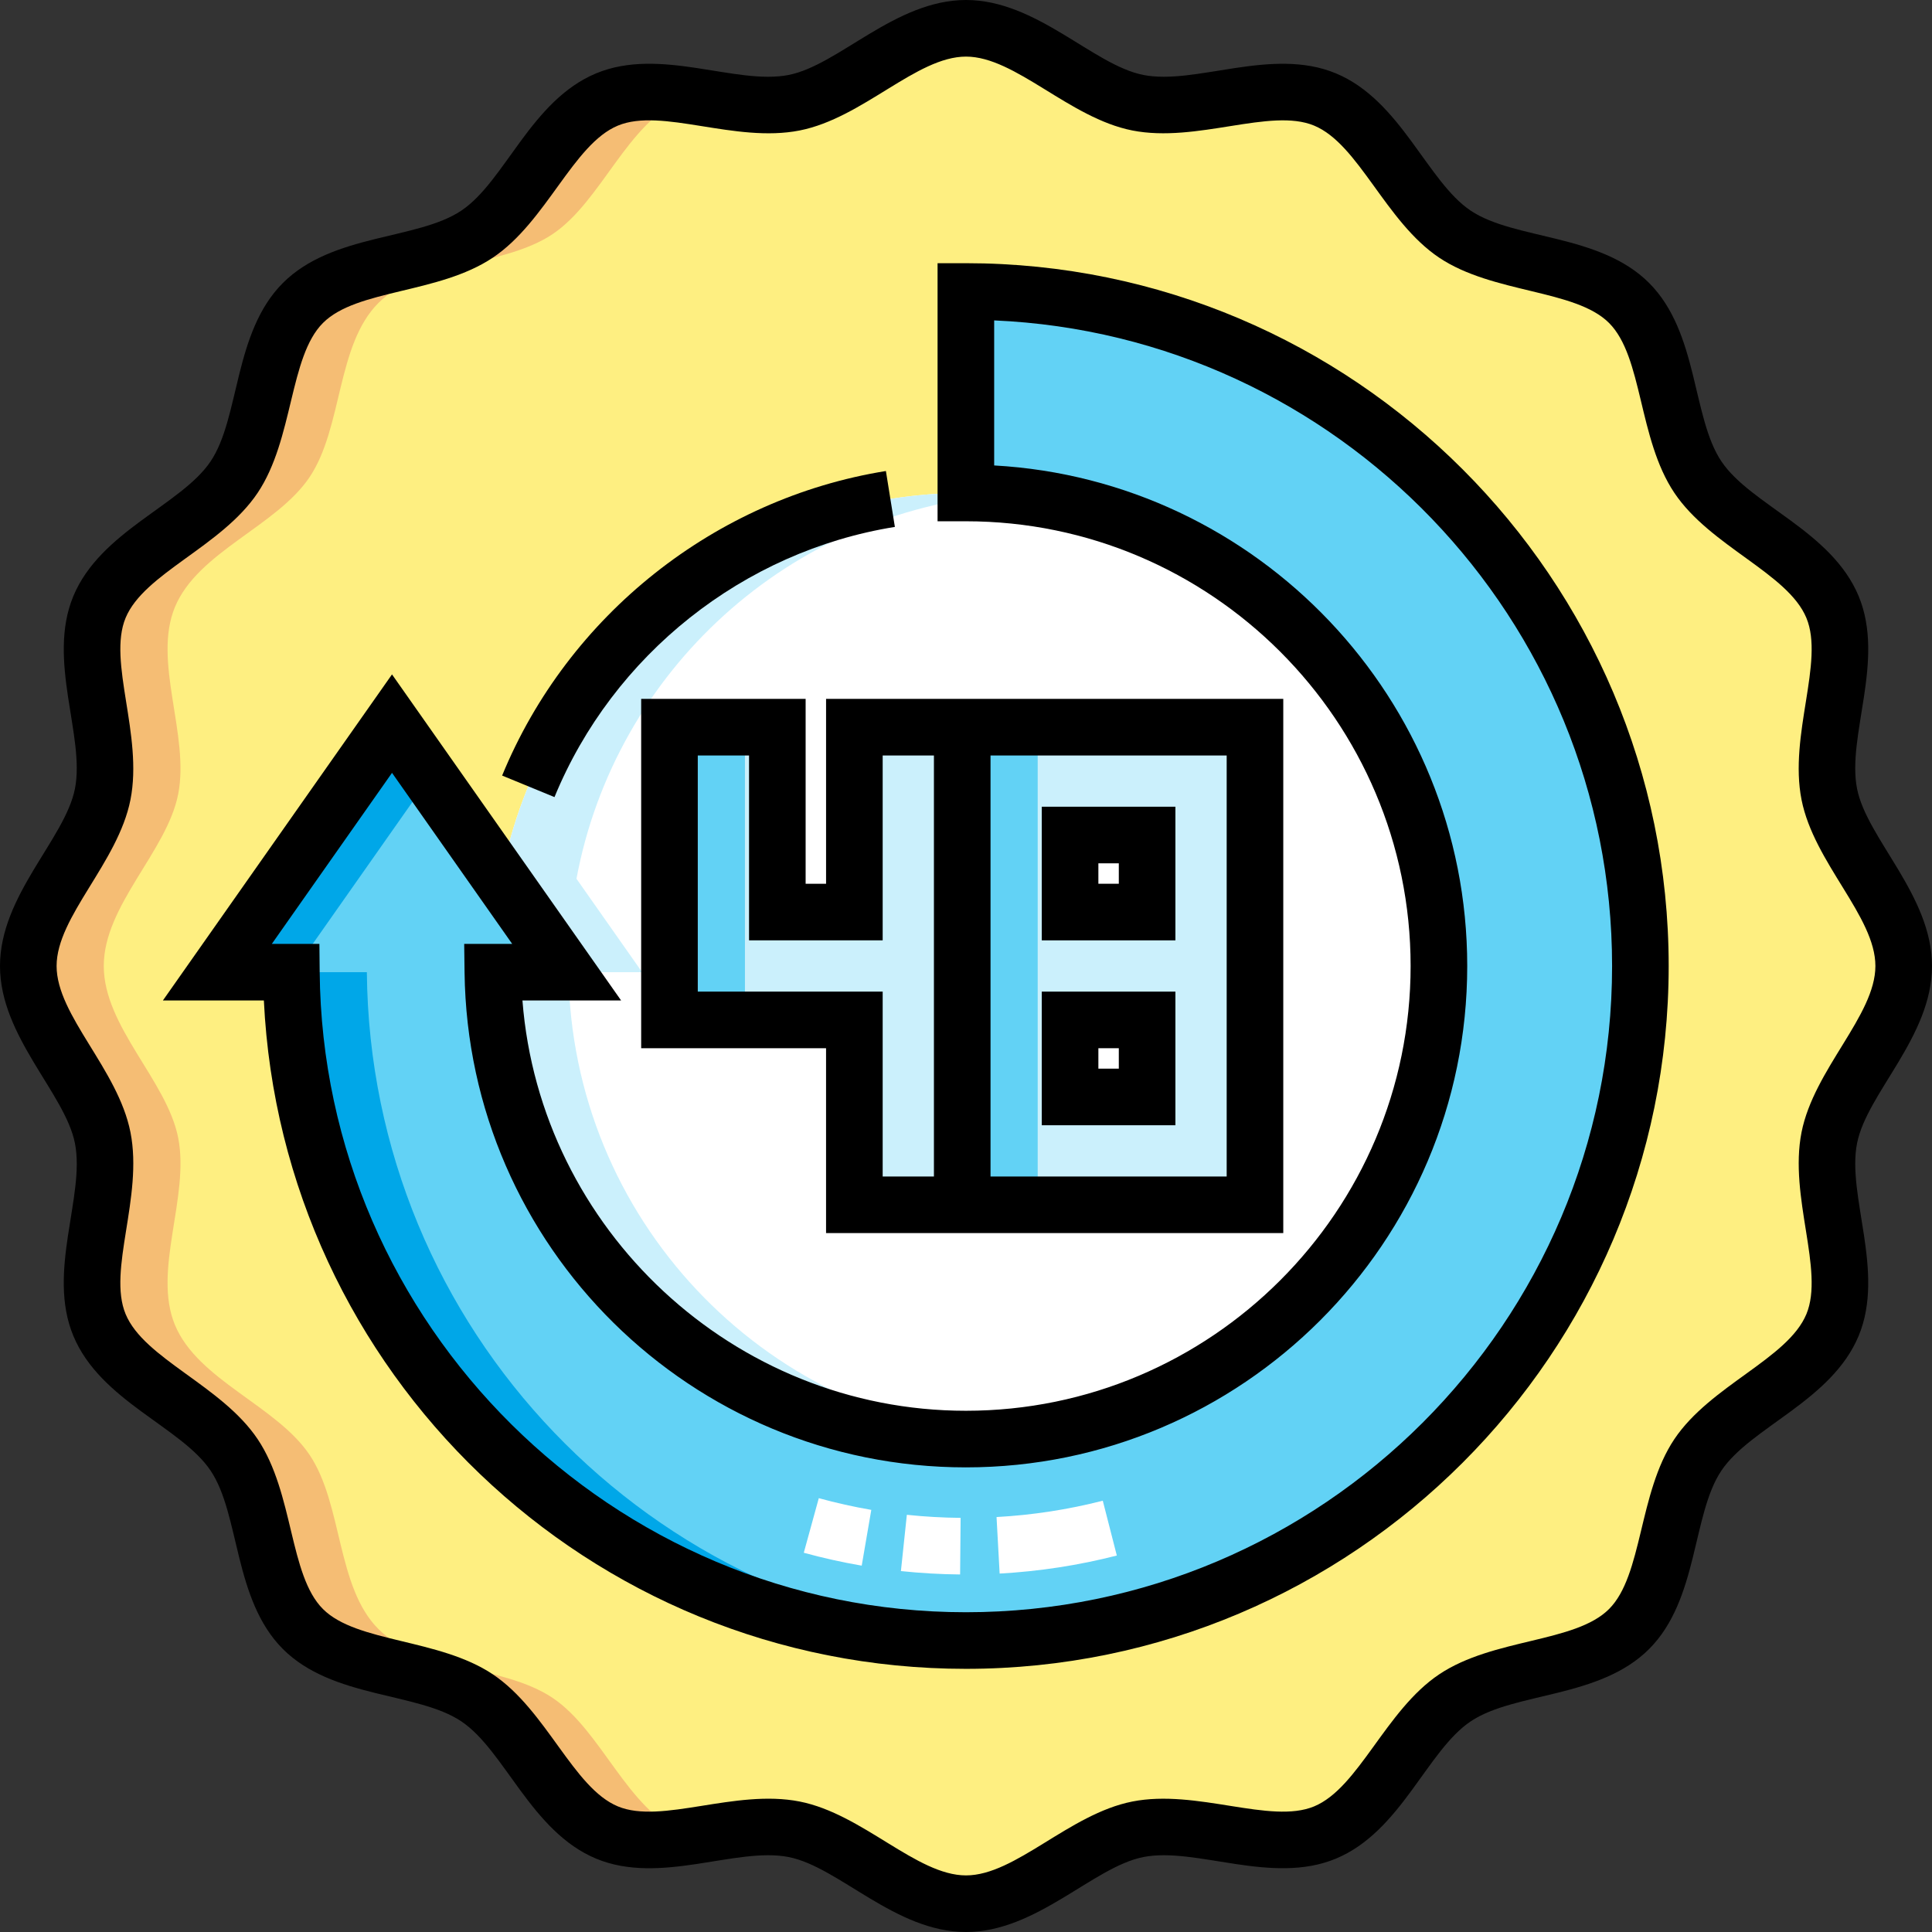 <svg height="512pt" viewBox="0 0 512 512" width="512pt" xmlns="http://www.w3.org/2000/svg"><rect x="0" y="0" width="512" height="512" fill="#333333" stroke="none"/><path d="m504.5 256c0 16.086-16.711 30.316-19.715 45.52-3.098 15.664 6.832 35.191.855 49.602-6.078 14.664-26.969 21.422-35.695 34.453-8.793 13.137-7.094 35.008-18.23 46.141-11.133 11.137-33.004 9.438-46.141 18.23-13.031 8.727-19.789 29.617-34.453 35.695-14.41 5.977-33.938-3.957-49.602-.859-15.203 3.008-29.434 19.719-45.52 19.719s-30.316-16.711-45.52-19.715c-15.664-3.098-35.191 6.832-49.602.855-14.664-6.078-21.422-26.969-34.453-35.695-13.137-8.793-35.008-7.094-46.141-18.23-11.137-11.133-9.438-33.004-18.23-46.141-8.727-13.031-29.617-19.789-35.695-34.453-5.977-14.41 3.957-33.938.859-49.602-3.008-15.203-19.719-29.434-19.719-45.52s16.711-30.316 19.715-45.52c3.098-15.664-6.832-35.191-.855-49.602 6.078-14.664 26.969-21.422 35.695-34.453 8.793-13.137 7.094-35.008 18.23-46.141 11.133-11.137 33.004-9.438 46.141-18.23 13.031-8.727 19.789-29.617 34.453-35.695 14.41-5.977 33.938 3.957 49.602.859 15.203-3.008 29.434-19.719 45.52-19.719s30.316 16.711 45.52 19.715c15.664 3.098 35.191-6.832 49.602-.855 14.664 6.078 21.422 26.969 34.453 35.695 13.137 8.793 35.008 7.094 46.141 18.23 11.137 11.133 9.438 33.004 18.23 46.141 8.727 13.031 29.617 19.789 35.695 34.453 5.977 14.41-3.957 33.938-.859 49.602 3.008 15.203 19.719 29.434 19.719 45.52zm0 0" fill="#feef81"/><path d="m255.965 130.641c69.238 0 125.363 56.125 125.363 125.363 0 69.234-56.125 125.363-125.363 125.363-68.691 0-124.477-55.246-125.352-123.73h19.555l-46.281-65.867-46.281 65.867h19.613c.879 97.973 80.566 177.121 178.746 177.121 98.723 0 178.754-80.031 178.754-178.754s-80.031-178.754-178.754-178.754zm0 0" fill="#62d2f5"/><path d="m150.168 257.637h-19.516c.879 68.477 56.648 123.719 125.328 123.73 69.23-.008 125.348-56.133 125.348-125.363 0-69.238-56.129-125.363-125.363-125.363v-.008c-61.324.02-112.348 44.062-123.195 102.246zm0 0" fill="#fff"/><path d="m226.418 241.703h-20.414v-48.996h-28.586v77.582h49v48.996h28.582v-126.578h-28.582zm0 0" fill="#cbf0fc"/><path d="m255 192.707v126.578h77.582v-126.578zm48.996 97.996h-20.414v-20.418h20.414zm-20.414-49v-20.414h20.414v20.418h-20.414zm0 0" fill="#cbf0fc"/><path d="m180.879 485.641c-14.664-6.078-21.422-26.969-34.453-35.695-13.137-8.793-35.008-7.094-46.141-18.23-11.137-11.137-9.438-33.008-18.23-46.141-8.727-13.035-29.617-19.789-35.695-34.453-5.977-14.41 3.957-33.938.859-49.602-3.008-15.203-19.719-29.434-19.719-45.52s16.711-30.316 19.715-45.52c3.102-15.664-6.832-35.191-.855-49.602 6.078-14.664 26.969-21.422 35.695-34.453 8.793-13.137 7.094-35.008 18.23-46.141 11.133-11.137 33.004-9.438 46.141-18.23 13.031-8.727 19.789-29.617 34.453-35.695.863-.359 1.742-.66 2.641-.91-8.051-1.203-15.906-1.883-22.641.91-14.664 6.078-21.422 26.969-34.453 35.695-13.137 8.793-35.008 7.094-46.141 18.23-11.137 11.133-9.438 33.004-18.23 46.141-8.727 13.031-29.617 19.789-35.695 34.453-5.977 14.41 3.953 33.938.855 49.602-3.004 15.203-19.715 29.434-19.715 45.52s16.711 30.316 19.715 45.52c3.098 15.664-6.832 35.191-.855 49.602 6.078 14.664 26.969 21.422 35.695 34.453 8.793 13.137 7.094 35.008 18.227 46.141 11.137 11.137 33.008 9.438 46.141 18.23 13.035 8.727 19.793 29.617 34.457 35.699 6.734 2.793 14.586 2.109 22.641.906-.898-.25-1.777-.551-2.641-.91zm0 0" fill="#f5bd74"/><path d="m97.219 257.637h-19.613l36.281-51.637-10-14.23-46.281 65.867h19.613c.879 97.973 80.566 177.121 178.746 177.121 3.355 0 6.688-.094 10-.277-93.531-5.156-167.898-82.223-168.746-176.844zm0 0" fill="#00a7e8"/><path d="m150.652 257.637h19.516l-17.398-24.758c10.254-54.984 56.383-97.34 113.18-101.848-3.297-.258-6.625-.391-9.984-.391v-.008c-61.32.02-112.344 44.062-123.195 102.246l17.398 24.758h-19.516c.879 68.477 56.648 123.719 125.328 123.73 3.367 0 6.703-.133 10-.395-64.016-5.062-114.492-58.215-115.328-123.336zm0 0" fill="#cbf0fc"/><path d="m177.418 192.707h20v77.578h-20zm0 0" fill="#62d2f5"/><path d="m255 192.707h20v126.578h-20zm0 0" fill="#62d2f5"/><path d="m512 256c0-18.723-17.238-33.727-19.859-46.977-2.762-13.969 7.492-33.988.43-51.02-7.18-17.316-28.625-24.152-36.391-35.75-7.809-11.66-6.043-34.152-19.16-47.273-13.105-13.105-35.648-11.375-47.27-19.156-11.535-7.723-18.504-29.242-35.754-36.395-17-7.051-37.109 3.18-51.02.43-13.312-2.633-28.219-19.859-46.977-19.859-18.734 0-33.699 17.23-46.977 19.859-13.984 2.766-33.977-7.496-51.016-.43-17.32 7.18-24.152 28.625-35.754 36.391-11.652 7.805-34.152 6.043-47.273 19.16-13.117 13.121-11.367 35.633-19.156 47.27-7.727 11.539-29.242 18.504-36.395 35.754-7.051 17.004 3.18 37.109.43 51.023-2.633 13.309-19.859 28.211-19.859 46.973 0 18.723 17.238 33.727 19.859 46.977 2.762 13.969-7.492 33.988-.43 51.02 7.18 17.316 28.625 24.152 36.391 35.75 7.809 11.66 6.043 34.152 19.16 47.273 13.105 13.105 35.648 11.375 47.27 19.156 11.535 7.723 18.504 29.242 35.754 36.395 17.023 7.062 37.09-3.188 51.02-.43 13.312 2.633 28.219 19.859 46.977 19.859 18.734 0 33.699-17.23 46.977-19.859 13.914-2.758 34.008 7.48 51.016.43 17.32-7.18 24.152-28.625 35.754-36.391 11.652-7.805 34.152-6.043 47.273-19.16 13.117-13.117 11.363-35.633 19.156-47.27 7.727-11.539 29.238-18.504 36.395-35.754 7.051-17.004-3.18-37.109-.43-51.023 2.633-13.309 19.859-28.211 19.859-46.973zm-34.574 44.062c-3.387 17.129 6.102 36.574 1.289 48.188-4.922 11.863-25.441 18.867-35.004 33.152-9.539 14.254-8.344 36.059-17.301 45.012-8.988 8.988-30.633 7.676-45.008 17.301-14.246 9.535-21.297 30.082-33.152 35-11.598 4.805-31.105-4.672-48.184-1.289-16.77 3.316-30.949 19.574-44.066 19.574-13.094 0-27.332-16.266-44.062-19.574-17.172-3.398-36.586 6.102-48.188 1.289-11.863-4.922-18.867-25.438-33.152-35.004-14.254-9.539-36.066-8.355-45.008-17.297-8.992-8.992-7.68-30.641-17.301-45.012-9.539-14.246-30.086-21.297-35-33.156-4.828-11.637 4.684-31.008 1.285-48.184-3.316-16.766-19.574-30.945-19.574-44.062 0-13.09 16.266-27.336 19.574-44.062 3.387-17.129-6.102-36.574-1.289-48.188 4.922-11.863 25.441-18.867 35.004-33.152 9.539-14.254 8.348-36.059 17.301-45.012 8.988-8.988 30.633-7.676 45.008-17.301 14.246-9.535 21.297-30.082 33.152-35 11.652-4.828 31.008 4.688 48.184 1.289 16.77-3.316 30.949-19.574 44.066-19.574 13.094 0 27.332 16.266 44.062 19.574 17.098 3.383 36.59-6.098 48.188-1.289 11.863 4.922 18.867 25.438 33.152 35.004 14.254 9.539 36.066 8.355 45.008 17.297 8.992 8.992 7.68 30.641 17.301 45.012 9.539 14.246 30.086 21.297 35 33.156 4.828 11.637-4.684 31.008-1.285 48.184 3.316 16.766 19.574 30.945 19.574 44.062 0 13.09-16.266 27.336-19.574 44.062zm0 0"/><path d="m255.965 69.75h-7.5v68.391h7.5c64.988 0 117.863 52.871 117.863 117.863 0 64.988-52.875 117.863-117.863 117.863-61.613 0-112.809-48.113-117.512-108.73h26.152l-60.719-86.414-60.719 86.414h26.762c4.73 98.426 85.926 177.121 186.035 177.121 102.699 0 186.254-83.555 186.254-186.254 0-102.703-83.555-186.254-186.254-186.254zm0 357.508c-93.586 0-170.406-76.121-171.246-169.688l-.074-7.434h-12.605l31.848-45.324 31.844 45.324h-12.715l.098 7.598c.926 72.664 60.035 131.133 132.852 131.133 73.262 0 132.863-59.605 132.863-132.863 0-70.746-55.578-128.754-125.363-132.656v-38.438c90.965 3.941 163.754 79.176 163.754 171.094 0 94.43-76.824 171.254-171.254 171.254zm0 0"/><path d="m340.082 326.785v-141.578h-121.164v48.996h-5.418v-48.996h-43.582v92.582h48.996v48.996zm-77.582-126.578h62.582v111.578h-62.582zm-77.582 62.582v-62.582h13.586v48.996h35.414v-48.996h13.582v111.578h-13.582v-48.996zm0 0"/><path d="m276.082 298.203h35.414v-35.414h-35.414zm15-20.414h5.414v5.414h-5.414zm0 0"/><path d="m276.082 249.203h35.414v-35.414h-35.414zm15-20.414h5.414v5.414h-5.414zm0 0"/><path d="m237.152 139.637-2.379-14.812c-45.266 7.27-84.238 38.199-101.703 80.711l13.875 5.703c15.496-37.719 50.062-65.156 90.207-71.602zm0 0"/><path d="m254.438 417.25c-5.23-.047-10.512-.352-15.688-.898l1.574-14.914c4.703.496 9.496.77 14.25.812zm10.477-.238-.82-14.977c9.504-.523 18.977-1.98 28.152-4.332l3.723 14.531c-10.121 2.594-20.57 4.199-31.055 4.777zm-36.551-2.098c-5.152-.887-10.32-2.035-15.352-3.418l3.977-14.465c4.559 1.254 9.242 2.297 13.914 3.102zm0 0" fill="#fff"/></svg>
